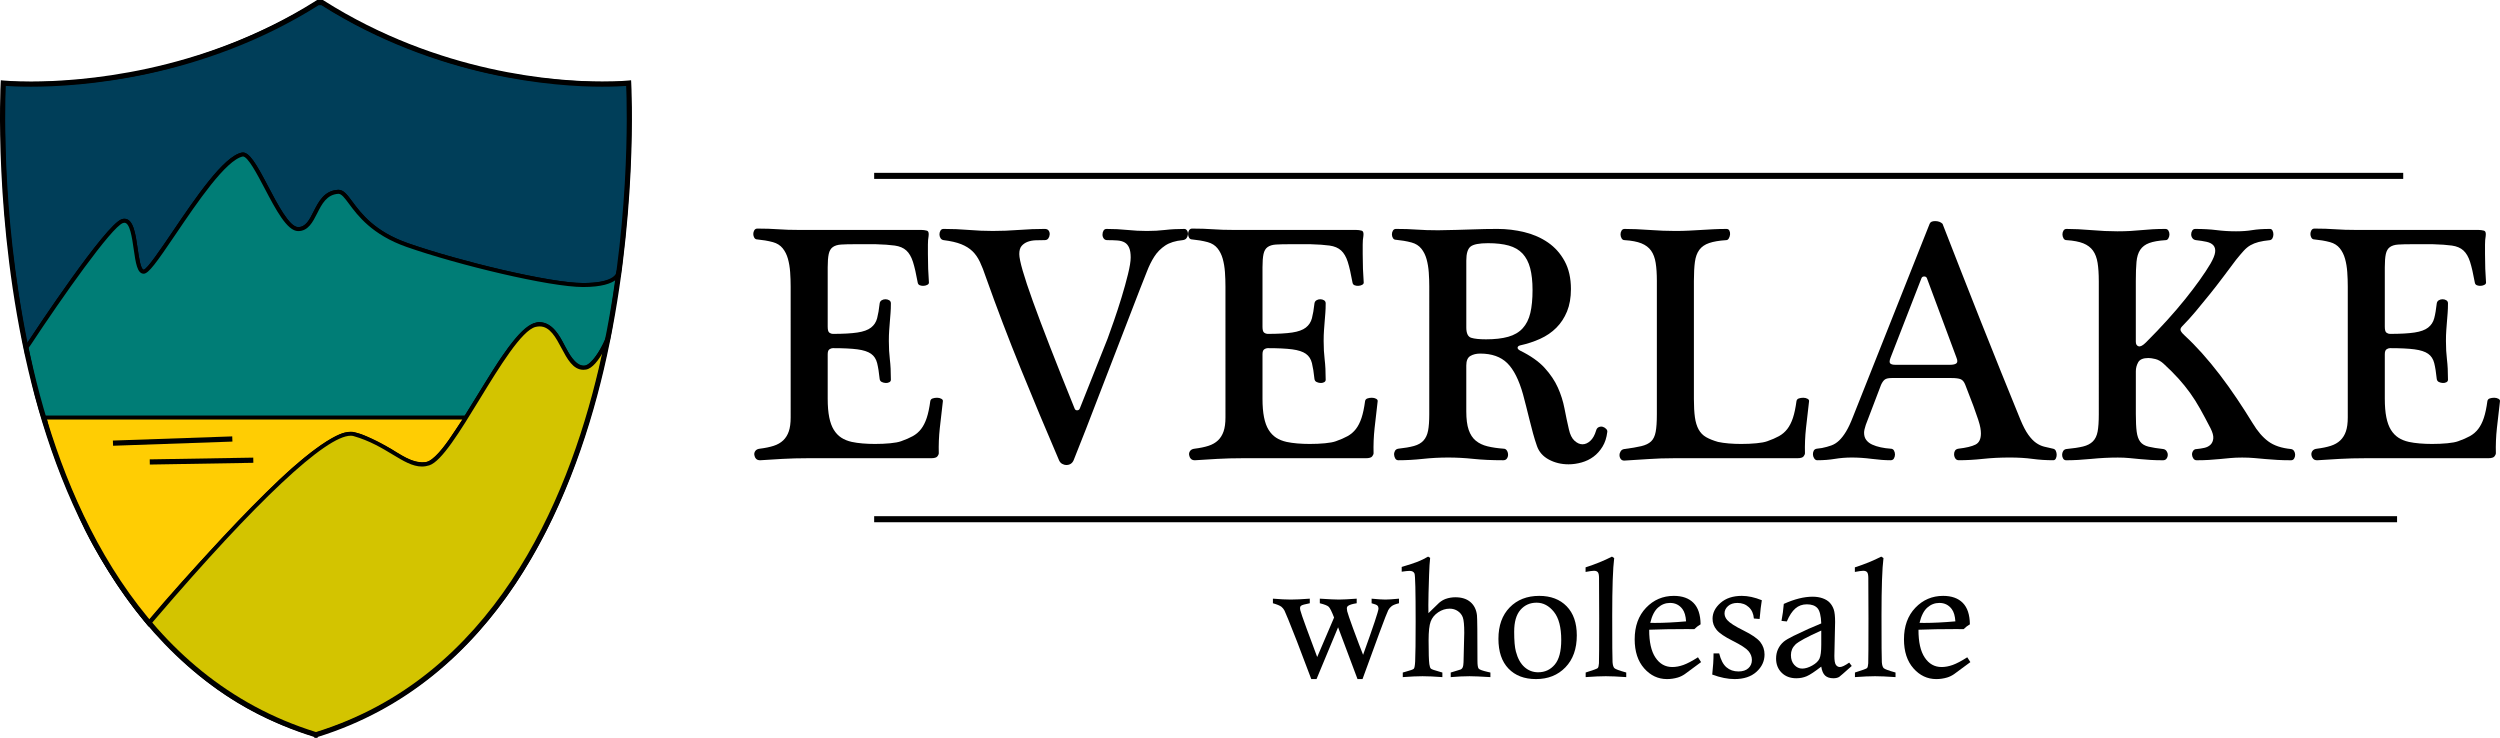 <?xml version="1.0" encoding="UTF-8" standalone="no"?>
<svg
   xmlns:dc="http://purl.org/dc/elements/1.1/"
   xmlns:cc="http://creativecommons.org/ns#"
   xmlns:rdf="http://www.w3.org/1999/02/22-rdf-syntax-ns#"
   xmlns:svg="http://www.w3.org/2000/svg"
   xmlns="http://www.w3.org/2000/svg"
   xmlns:sodipodi="http://sodipodi.sourceforge.net/DTD/sodipodi-0.dtd"
   xmlns:inkscape="http://www.inkscape.org/namespaces/inkscape"
   version="1.1"
   id="Layer_1"
   x="0px"
   y="0px"
   width="536.073"
   height="158.221"
   viewBox="0 0 536.073 158.221"
   enable-background="new 0 0 600 200"
   xml:space="preserve"
   sodipodi:docname="0000352736.svg"
   inkscape:version="1.0.2 (e86c870879, 2021-01-15)"><defs
   id="defs77" /><sodipodi:namedview
   pagecolor="#ffffff"
   bordercolor="#666666"
   borderopacity="1"
   objecttolerance="10"
   gridtolerance="10"
   guidetolerance="10"
   inkscape:pageopacity="0"
   inkscape:pageshadow="2"
   inkscape:window-width="2438"
   inkscape:window-height="1256"
   id="namedview75"
   showgrid="false"
   inkscape:zoom="3.7316667"
   inkscape:cx="285.47444"
   inkscape:cy="77"
   inkscape:window-x="0"
   inkscape:window-y="34"
   inkscape:window-maximized="0"
   inkscape:current-layer="Layer_1" />
<g
   id="g18"
   transform="translate(-14.526,-23)">
	<path
   d="m 212.113,72.307 c 0.389,0 0.765,0.049 1.129,0.146 0.365,0.097 0.498,0.484 0.401,1.165 -0.098,0.534 -0.146,1.142 -0.146,1.82 0,0.682 0,1.359 0,2.04 0,2.185 0.073,4.225 0.218,6.118 0,0.195 -0.109,0.353 -0.328,0.473 -0.219,0.123 -0.473,0.195 -0.765,0.219 -0.292,0.025 -0.571,-0.011 -0.838,-0.108 -0.268,-0.098 -0.425,-0.292 -0.474,-0.583 -0.34,-1.894 -0.681,-3.375 -1.02,-4.444 -0.34,-1.067 -0.813,-1.88 -1.42,-2.438 -0.608,-0.559 -1.433,-0.91 -2.477,-1.058 -1.044,-0.146 -2.416,-0.242 -4.116,-0.291 h -4.37 c -1.263,0 -2.271,0.025 -3.022,0.073 -0.754,0.05 -1.348,0.231 -1.785,0.545 -0.437,0.316 -0.729,0.814 -0.874,1.495 -0.146,0.68 -0.219,1.627 -0.219,2.841 v 12.747 c 0,0.68 0.121,1.104 0.364,1.274 0.242,0.17 0.485,0.254 0.729,0.254 2.233,0 3.994,-0.097 5.281,-0.292 1.286,-0.192 2.258,-0.546 2.913,-1.056 0.655,-0.508 1.093,-1.175 1.312,-2.003 0.218,-0.824 0.401,-1.894 0.546,-3.204 0.047,-0.291 0.193,-0.51 0.437,-0.656 0.242,-0.145 0.51,-0.218 0.801,-0.218 0.292,0 0.559,0.073 0.802,0.218 0.243,0.146 0.364,0.365 0.364,0.656 0,0.777 -0.026,1.47 -0.073,2.076 -0.048,0.608 -0.097,1.214 -0.146,1.82 -0.049,0.607 -0.097,1.239 -0.145,1.895 -0.049,0.655 -0.073,1.421 -0.073,2.293 0,1.459 0.073,2.78 0.218,3.971 0.146,1.191 0.219,2.636 0.219,4.333 0,0.243 -0.122,0.426 -0.364,0.547 -0.244,0.122 -0.511,0.171 -0.802,0.146 -0.291,-0.023 -0.559,-0.097 -0.801,-0.218 -0.244,-0.121 -0.39,-0.327 -0.437,-0.619 -0.145,-1.408 -0.328,-2.549 -0.546,-3.425 -0.219,-0.872 -0.656,-1.541 -1.312,-2.002 -0.656,-0.461 -1.627,-0.775 -2.913,-0.947 -1.287,-0.169 -3.048,-0.255 -5.281,-0.255 -0.243,0 -0.486,0.086 -0.729,0.255 -0.243,0.172 -0.364,0.523 -0.364,1.056 v 9.543 c 0,1.555 0.109,2.877 0.328,3.97 0.218,1.092 0.546,1.99 0.983,2.693 0.438,0.707 0.971,1.266 1.602,1.677 0.631,0.413 1.384,0.717 2.258,0.911 0.679,0.146 1.444,0.255 2.294,0.327 0.848,0.073 1.735,0.109 2.659,0.109 1.165,0 2.257,-0.047 3.277,-0.146 1.02,-0.096 1.796,-0.241 2.331,-0.437 0.971,-0.339 1.808,-0.703 2.513,-1.091 0.704,-0.389 1.298,-0.899 1.785,-1.531 0.484,-0.631 0.885,-1.421 1.201,-2.367 0.315,-0.948 0.571,-2.149 0.766,-3.604 0.047,-0.292 0.217,-0.485 0.509,-0.584 0.292,-0.098 0.606,-0.146 0.947,-0.146 0.34,0 0.644,0.071 0.911,0.219 0.266,0.146 0.375,0.34 0.327,0.582 -0.243,2.04 -0.462,3.947 -0.655,5.719 -0.194,1.772 -0.267,3.581 -0.218,5.425 0,0.146 -0.098,0.354 -0.292,0.62 -0.195,0.268 -0.655,0.401 -1.384,0.401 h -26.44 c -1.846,0 -3.655,0.047 -5.426,0.146 -1.773,0.097 -3.364,0.194 -4.771,0.292 -0.389,0 -0.681,-0.108 -0.875,-0.329 -0.194,-0.218 -0.316,-0.485 -0.364,-0.801 -0.048,-0.314 0.023,-0.606 0.219,-0.873 0.193,-0.268 0.509,-0.426 0.946,-0.475 1.166,-0.145 2.16,-0.352 2.986,-0.618 0.825,-0.268 1.504,-0.656 2.04,-1.167 0.533,-0.509 0.934,-1.151 1.201,-1.931 0.267,-0.775 0.4,-1.772 0.4,-2.985 V 84.469 c 0,-1.067 -0.036,-2.111 -0.109,-3.132 -0.073,-1.019 -0.231,-1.965 -0.474,-2.841 -0.243,-0.873 -0.619,-1.625 -1.128,-2.257 -0.51,-0.631 -1.202,-1.069 -2.077,-1.312 -0.534,-0.146 -1.092,-0.266 -1.674,-0.365 -0.583,-0.096 -1.143,-0.169 -1.676,-0.218 -0.292,0 -0.509,-0.12 -0.656,-0.364 -0.146,-0.243 -0.218,-0.511 -0.218,-0.801 0,-0.29 0.073,-0.558 0.218,-0.802 0.146,-0.242 0.364,-0.363 0.656,-0.363 1.65,0 3.132,0.049 4.443,0.145 1.311,0.099 2.84,0.147 4.589,0.147 h 26.154 z"
   id="path2" />
	<path
   d="m 241.612,121.691 c -2.816,-6.556 -5.548,-13.088 -8.194,-19.595 -2.648,-6.508 -5.136,-13.038 -7.466,-19.594 -0.437,-1.313 -0.874,-2.427 -1.311,-3.352 -0.437,-0.921 -0.973,-1.686 -1.603,-2.293 -0.632,-0.607 -1.433,-1.104 -2.404,-1.494 -0.972,-0.388 -2.234,-0.679 -3.787,-0.872 -0.292,-0.049 -0.51,-0.195 -0.656,-0.438 -0.146,-0.243 -0.219,-0.511 -0.219,-0.802 0,-0.29 0.073,-0.557 0.219,-0.8 0.146,-0.243 0.364,-0.364 0.656,-0.364 1.845,0 3.641,0.071 5.39,0.219 1.748,0.146 3.471,0.218 5.171,0.218 1.796,0 3.667,-0.072 5.609,-0.218 1.942,-0.147 3.788,-0.219 5.536,-0.219 0.388,0 0.667,0.121 0.837,0.364 0.17,0.243 0.243,0.521 0.219,0.836 -0.025,0.318 -0.122,0.596 -0.292,0.838 -0.171,0.243 -0.426,0.366 -0.764,0.366 -0.632,0 -1.275,0.011 -1.93,0.034 -0.655,0.025 -1.239,0.136 -1.748,0.328 -0.51,0.196 -0.936,0.486 -1.275,0.875 -0.341,0.39 -0.509,0.972 -0.509,1.748 0,1.359 0.971,4.735 2.913,10.123 1.942,5.391 4.928,13.064 8.959,23.019 0.096,0.243 0.266,0.364 0.509,0.364 0.292,0 0.485,-0.121 0.583,-0.364 l 5.972,-15.005 c 0.339,-0.923 0.789,-2.185 1.347,-3.786 0.558,-1.604 1.104,-3.278 1.639,-5.028 0.535,-1.747 0.995,-3.409 1.384,-4.989 0.388,-1.578 0.582,-2.778 0.582,-3.605 0,-0.873 -0.109,-1.565 -0.328,-2.075 -0.219,-0.51 -0.535,-0.886 -0.946,-1.129 -0.414,-0.242 -0.936,-0.39 -1.566,-0.438 -0.632,-0.047 -1.36,-0.07 -2.185,-0.07 -0.34,0 -0.595,-0.123 -0.765,-0.366 -0.171,-0.242 -0.255,-0.509 -0.255,-0.801 0,-0.34 0.073,-0.63 0.219,-0.873 0.146,-0.243 0.364,-0.364 0.655,-0.364 1.554,0 3.034,0.071 4.443,0.219 1.408,0.146 2.816,0.218 4.225,0.218 1.359,0 2.659,-0.072 3.897,-0.218 1.238,-0.147 2.61,-0.219 4.116,-0.219 0.242,0 0.437,0.121 0.582,0.364 0.146,0.243 0.207,0.51 0.182,0.8 -0.024,0.291 -0.121,0.559 -0.291,0.802 -0.17,0.243 -0.45,0.39 -0.837,0.438 -1.555,0.145 -2.805,0.534 -3.751,1.163 -0.946,0.633 -1.725,1.42 -2.331,2.369 -0.608,0.945 -1.141,2.027 -1.602,3.24 -0.462,1.216 -0.96,2.478 -1.495,3.788 l -11.581,30.009 -2.622,6.63 c -0.146,0.34 -0.354,0.592 -0.62,0.764 -0.268,0.169 -0.571,0.255 -0.91,0.255 -0.341,0 -0.656,-0.086 -0.947,-0.255 -0.289,-0.173 -0.507,-0.425 -0.654,-0.765 z"
   id="path4" />
	<path
   d="m 305.346,72.307 c 0.389,0 0.765,0.049 1.129,0.146 0.363,0.097 0.498,0.484 0.4,1.165 -0.098,0.534 -0.146,1.142 -0.146,1.82 0,0.682 0,1.359 0,2.04 0,2.185 0.073,4.225 0.218,6.118 0,0.195 -0.109,0.353 -0.326,0.473 -0.219,0.123 -0.474,0.195 -0.766,0.219 -0.291,0.025 -0.572,-0.011 -0.838,-0.108 -0.268,-0.098 -0.426,-0.292 -0.474,-0.583 -0.34,-1.894 -0.681,-3.375 -1.019,-4.444 -0.341,-1.067 -0.814,-1.88 -1.42,-2.438 -0.609,-0.559 -1.434,-0.91 -2.478,-1.058 -1.044,-0.146 -2.416,-0.242 -4.115,-0.291 h -4.371 c -1.263,0 -2.27,0.025 -3.022,0.073 -0.754,0.05 -1.348,0.231 -1.785,0.545 -0.437,0.316 -0.728,0.814 -0.874,1.495 -0.146,0.68 -0.219,1.627 -0.219,2.841 v 12.747 c 0,0.68 0.12,1.104 0.365,1.274 0.242,0.17 0.484,0.254 0.728,0.254 2.233,0 3.994,-0.097 5.281,-0.292 1.287,-0.192 2.258,-0.546 2.914,-1.056 0.655,-0.508 1.093,-1.175 1.312,-2.003 0.217,-0.824 0.4,-1.894 0.546,-3.204 0.047,-0.291 0.192,-0.51 0.437,-0.656 0.242,-0.145 0.51,-0.218 0.801,-0.218 0.292,0 0.559,0.073 0.802,0.218 0.242,0.146 0.364,0.365 0.364,0.656 0,0.777 -0.025,1.47 -0.073,2.076 -0.049,0.608 -0.098,1.214 -0.146,1.82 -0.049,0.607 -0.098,1.239 -0.145,1.895 -0.049,0.655 -0.073,1.421 -0.073,2.293 0,1.459 0.073,2.78 0.218,3.971 0.146,1.191 0.219,2.636 0.219,4.333 0,0.243 -0.122,0.426 -0.364,0.547 -0.243,0.122 -0.51,0.171 -0.802,0.146 -0.291,-0.023 -0.559,-0.097 -0.801,-0.218 -0.244,-0.121 -0.389,-0.327 -0.437,-0.619 -0.146,-1.408 -0.329,-2.549 -0.546,-3.425 -0.219,-0.872 -0.657,-1.541 -1.312,-2.002 -0.656,-0.461 -1.627,-0.775 -2.914,-0.947 -1.287,-0.169 -3.048,-0.255 -5.281,-0.255 -0.243,0 -0.485,0.086 -0.728,0.255 -0.245,0.172 -0.365,0.523 -0.365,1.056 v 9.543 c 0,1.555 0.109,2.877 0.328,3.97 0.219,1.092 0.546,1.99 0.983,2.693 0.437,0.707 0.971,1.266 1.602,1.677 0.631,0.413 1.384,0.717 2.258,0.911 0.679,0.146 1.444,0.255 2.294,0.327 0.849,0.073 1.735,0.109 2.659,0.109 1.165,0 2.257,-0.047 3.277,-0.146 1.02,-0.096 1.796,-0.241 2.331,-0.437 0.97,-0.339 1.809,-0.703 2.513,-1.091 0.703,-0.389 1.299,-0.899 1.785,-1.531 0.484,-0.631 0.885,-1.421 1.201,-2.367 0.314,-0.948 0.57,-2.149 0.765,-3.604 0.048,-0.292 0.219,-0.485 0.511,-0.584 0.291,-0.098 0.605,-0.146 0.945,-0.146 0.34,0 0.645,0.071 0.912,0.219 0.266,0.146 0.375,0.34 0.326,0.582 -0.242,2.04 -0.461,3.947 -0.655,5.719 -0.194,1.772 -0.267,3.581 -0.218,5.425 0,0.146 -0.099,0.354 -0.291,0.62 -0.195,0.268 -0.656,0.401 -1.385,0.401 h -26.44 c -1.847,0 -3.654,0.047 -5.426,0.146 -1.774,0.097 -3.364,0.194 -4.772,0.292 -0.389,0 -0.68,-0.108 -0.874,-0.329 -0.194,-0.218 -0.316,-0.485 -0.364,-0.801 -0.049,-0.314 0.023,-0.606 0.218,-0.873 0.193,-0.268 0.51,-0.426 0.948,-0.475 1.165,-0.145 2.159,-0.352 2.986,-0.618 0.825,-0.268 1.504,-0.656 2.04,-1.167 0.533,-0.509 0.934,-1.151 1.201,-1.931 0.266,-0.775 0.401,-1.772 0.401,-2.985 V 84.469 c 0,-1.067 -0.036,-2.111 -0.109,-3.132 -0.073,-1.019 -0.231,-1.965 -0.474,-2.841 -0.243,-0.873 -0.619,-1.625 -1.128,-2.257 -0.511,-0.631 -1.203,-1.069 -2.077,-1.312 -0.535,-0.146 -1.092,-0.266 -1.675,-0.365 -0.583,-0.096 -1.141,-0.169 -1.675,-0.218 -0.292,0 -0.51,-0.12 -0.655,-0.364 -0.146,-0.243 -0.219,-0.511 -0.219,-0.801 0,-0.29 0.073,-0.558 0.219,-0.802 0.146,-0.242 0.364,-0.363 0.655,-0.363 1.65,0 3.132,0.049 4.443,0.145 1.311,0.099 2.84,0.147 4.589,0.147 h 26.153 z"
   id="path6" />
	<path
   d="m 321.005,84.543 c 0,-1.067 -0.036,-2.114 -0.108,-3.132 -0.073,-1.021 -0.231,-1.968 -0.474,-2.841 -0.243,-0.876 -0.619,-1.626 -1.129,-2.259 -0.51,-0.632 -1.202,-1.067 -2.076,-1.311 -0.535,-0.146 -1.093,-0.267 -1.676,-0.364 -0.582,-0.097 -1.142,-0.17 -1.675,-0.219 -0.292,0 -0.511,-0.121 -0.655,-0.364 -0.146,-0.243 -0.219,-0.511 -0.219,-0.802 0,-0.29 0.072,-0.557 0.219,-0.8 0.145,-0.243 0.363,-0.364 0.655,-0.364 1.649,0 3.132,0.048 4.443,0.145 1.311,0.098 2.84,0.146 4.589,0.146 2.913,-0.048 5.329,-0.108 7.248,-0.183 1.916,-0.072 3.751,-0.107 5.499,-0.107 1.94,0 3.859,0.229 5.753,0.69 1.895,0.463 3.581,1.202 5.063,2.223 1.48,1.02 2.67,2.354 3.569,4.005 0.898,1.652 1.349,3.644 1.349,5.974 0,1.846 -0.282,3.447 -0.838,4.807 -0.56,1.36 -1.325,2.527 -2.295,3.497 -0.972,0.973 -2.124,1.76 -3.46,2.367 -1.337,0.607 -2.78,1.08 -4.334,1.42 -0.34,0.099 -0.511,0.269 -0.511,0.512 0,0.192 0.171,0.39 0.511,0.582 2.281,1.118 4.041,2.355 5.282,3.715 1.237,1.36 2.185,2.767 2.84,4.225 0.654,1.456 1.127,2.948 1.42,4.479 0.292,1.531 0.606,3.023 0.946,4.479 0.241,1.118 0.645,1.931 1.203,2.44 0.557,0.511 1.128,0.767 1.711,0.767 0.582,0 1.141,-0.243 1.675,-0.73 0.533,-0.483 0.947,-1.213 1.237,-2.185 0.098,-0.389 0.294,-0.644 0.585,-0.765 0.29,-0.122 0.57,-0.146 0.837,-0.072 0.267,0.072 0.51,0.219 0.729,0.437 0.218,0.217 0.304,0.449 0.254,0.691 -0.146,1.215 -0.485,2.259 -1.019,3.132 -0.535,0.875 -1.178,1.592 -1.931,2.148 -0.753,0.558 -1.603,0.973 -2.549,1.239 -0.947,0.266 -1.883,0.4 -2.805,0.4 -1.554,0 -2.963,-0.341 -4.224,-1.019 -1.265,-0.681 -2.114,-1.65 -2.551,-2.914 -0.291,-0.825 -0.57,-1.724 -0.838,-2.695 -0.267,-0.972 -0.522,-1.954 -0.765,-2.952 -0.242,-0.991 -0.485,-1.964 -0.728,-2.911 -0.244,-0.947 -0.462,-1.785 -0.655,-2.514 -0.874,-3.107 -2.003,-5.341 -3.387,-6.702 -1.386,-1.357 -3.314,-2.039 -5.793,-2.039 -0.826,0 -1.529,0.172 -2.11,0.51 -0.584,0.34 -0.875,1.021 -0.875,2.04 v 9.834 c 0,1.652 0.17,2.976 0.511,3.968 0.34,0.997 0.849,1.774 1.528,2.332 0.679,0.56 1.517,0.96 2.513,1.203 0.996,0.243 2.15,0.412 3.461,0.509 0.292,0 0.521,0.135 0.691,0.4 0.169,0.267 0.255,0.573 0.255,0.91 0,0.292 -0.086,0.56 -0.255,0.802 -0.171,0.242 -0.424,0.365 -0.765,0.365 -2.429,0 -4.565,-0.098 -6.409,-0.292 -1.847,-0.194 -3.642,-0.291 -5.39,-0.291 -1.848,0 -3.667,0.097 -5.464,0.291 -1.797,0.194 -3.545,0.292 -5.244,0.292 -0.291,0 -0.51,-0.123 -0.656,-0.365 -0.146,-0.242 -0.229,-0.51 -0.254,-0.802 -0.025,-0.292 0.036,-0.569 0.182,-0.836 0.146,-0.268 0.389,-0.426 0.729,-0.475 1.358,-0.145 2.477,-0.34 3.351,-0.582 0.874,-0.243 1.554,-0.63 2.04,-1.166 0.484,-0.533 0.812,-1.237 0.982,-2.112 0.17,-0.873 0.255,-2.04 0.255,-3.496 V 84.543 Z m 7.939,8.666 c 0,1.266 0.353,2.004 1.057,2.223 0.703,0.219 1.758,0.329 3.168,0.329 1.893,0 3.485,-0.183 4.771,-0.548 1.285,-0.362 2.318,-0.971 3.095,-1.82 0.777,-0.849 1.323,-1.942 1.639,-3.277 0.316,-1.336 0.474,-2.976 0.474,-4.917 0,-1.845 -0.171,-3.41 -0.509,-4.698 -0.341,-1.285 -0.888,-2.331 -1.639,-3.134 -0.754,-0.801 -1.737,-1.37 -2.952,-1.711 -1.212,-0.338 -2.692,-0.509 -4.441,-0.509 -1.893,0 -3.145,0.243 -3.751,0.729 -0.608,0.486 -0.911,1.48 -0.911,2.985 v 14.348 z"
   id="path8" />
	<path
   d="m 369.806,83.232 c 0,-1.504 -0.084,-2.793 -0.255,-3.86 -0.17,-1.067 -0.498,-1.942 -0.982,-2.624 -0.485,-0.678 -1.177,-1.201 -2.076,-1.567 -0.9,-0.362 -2.101,-0.592 -3.604,-0.688 -0.292,0 -0.511,-0.134 -0.657,-0.403 -0.146,-0.266 -0.219,-0.546 -0.219,-0.837 0,-0.29 0.073,-0.557 0.219,-0.8 0.146,-0.243 0.365,-0.364 0.657,-0.364 1.552,0 3.324,0.071 5.315,0.219 1.991,0.146 3.861,0.218 5.609,0.218 1.019,0 1.979,-0.025 2.877,-0.072 0.897,-0.048 1.772,-0.097 2.623,-0.146 0.847,-0.049 1.711,-0.098 2.585,-0.147 0.873,-0.047 1.821,-0.071 2.841,-0.071 0.292,0 0.497,0.121 0.618,0.364 0.122,0.243 0.17,0.51 0.146,0.8 -0.023,0.291 -0.108,0.571 -0.254,0.837 -0.146,0.27 -0.341,0.403 -0.584,0.403 -1.504,0.097 -2.72,0.303 -3.641,0.618 -0.924,0.316 -1.627,0.801 -2.111,1.455 -0.487,0.655 -0.803,1.519 -0.949,2.586 -0.144,1.069 -0.218,2.429 -0.218,4.081 v 25.346 c 0,1.556 0.074,2.856 0.218,3.898 0.146,1.046 0.414,1.919 0.801,2.622 0.39,0.704 0.923,1.251 1.604,1.639 0.681,0.389 1.529,0.729 2.549,1.021 0.68,0.146 1.444,0.255 2.294,0.327 0.849,0.073 1.736,0.109 2.659,0.109 1.165,0 2.26,-0.047 3.278,-0.146 1.019,-0.096 1.796,-0.241 2.33,-0.437 0.971,-0.339 1.81,-0.703 2.513,-1.091 0.703,-0.389 1.298,-0.899 1.785,-1.531 0.485,-0.631 0.886,-1.421 1.202,-2.367 0.314,-0.948 0.569,-2.149 0.765,-3.604 0.048,-0.292 0.219,-0.485 0.509,-0.584 0.292,-0.098 0.606,-0.146 0.947,-0.146 0.339,0 0.644,0.071 0.91,0.219 0.268,0.146 0.377,0.34 0.327,0.582 -0.242,2.04 -0.46,3.947 -0.653,5.719 -0.195,1.772 -0.268,3.581 -0.221,5.425 0,0.146 -0.096,0.354 -0.289,0.62 -0.197,0.268 -0.657,0.401 -1.385,0.401 h -26.44 c -1.895,0 -3.715,0.06 -5.463,0.182 -1.749,0.121 -3.473,0.229 -5.171,0.328 -0.341,0 -0.597,-0.121 -0.766,-0.364 -0.171,-0.242 -0.254,-0.512 -0.254,-0.801 0,-0.292 0.083,-0.571 0.254,-0.838 0.169,-0.266 0.425,-0.426 0.766,-0.475 1.504,-0.194 2.718,-0.399 3.642,-0.618 0.921,-0.218 1.627,-0.558 2.112,-1.021 0.484,-0.461 0.813,-1.14 0.982,-2.039 0.171,-0.898 0.255,-2.149 0.255,-3.751 V 83.306 Z"
   id="path10" />
	<path
   d="m 420.138,104.063 c -0.681,0 -1.166,0.109 -1.458,0.329 -0.291,0.218 -0.558,0.593 -0.801,1.127 l -3.277,8.596 c -0.244,0.729 -0.363,1.287 -0.363,1.676 0,0.631 0.154,1.153 0.474,1.565 0.313,0.413 0.739,0.739 1.273,0.982 0.533,0.245 1.142,0.438 1.819,0.583 0.681,0.147 1.385,0.244 2.113,0.292 0.341,0 0.583,0.135 0.73,0.4 0.144,0.267 0.218,0.547 0.218,0.839 0,0.291 -0.074,0.57 -0.218,0.837 -0.147,0.267 -0.39,0.401 -0.73,0.401 -1.164,0 -2.502,-0.098 -4.006,-0.292 -1.505,-0.194 -2.938,-0.291 -4.296,-0.291 -1.265,0 -2.478,0.097 -3.645,0.291 -1.163,0.194 -2.429,0.292 -3.787,0.292 -0.243,0 -0.448,-0.123 -0.618,-0.365 -0.171,-0.242 -0.269,-0.51 -0.291,-0.802 -0.026,-0.292 0.022,-0.569 0.146,-0.836 0.12,-0.268 0.352,-0.426 0.692,-0.475 l 1.093,-0.145 c 0.727,-0.147 1.395,-0.329 2.003,-0.548 0.605,-0.218 1.163,-0.569 1.675,-1.056 0.51,-0.485 1.007,-1.129 1.493,-1.93 0.483,-0.801 0.97,-1.832 1.457,-3.096 l 16.462,-41.445 c 0.145,-0.388 0.533,-0.583 1.164,-0.583 0.681,0 1.213,0.195 1.603,0.583 1.215,3.107 2.515,6.435 3.896,9.978 1.385,3.546 2.806,7.151 4.263,10.817 1.456,3.668 2.914,7.309 4.369,10.926 1.459,3.618 2.843,7.028 4.153,10.234 0.583,1.408 1.153,2.501 1.711,3.278 0.557,0.776 1.118,1.359 1.677,1.747 0.557,0.39 1.129,0.656 1.712,0.801 0.58,0.146 1.213,0.293 1.894,0.438 0.291,0.049 0.497,0.207 0.619,0.475 0.12,0.267 0.181,0.544 0.181,0.836 0,0.292 -0.061,0.56 -0.181,0.802 -0.122,0.242 -0.305,0.365 -0.548,0.365 -1.553,0 -3.047,-0.098 -4.478,-0.292 -1.434,-0.194 -3.051,-0.291 -4.847,-0.291 -2.037,0 -3.956,0.097 -5.752,0.291 -1.799,0.194 -3.521,0.292 -5.174,0.292 -0.339,0 -0.593,-0.135 -0.763,-0.401 -0.171,-0.267 -0.256,-0.57 -0.256,-0.911 0,-0.292 0.074,-0.545 0.218,-0.765 0.146,-0.218 0.39,-0.352 0.729,-0.4 1.649,-0.193 2.865,-0.485 3.642,-0.875 0.777,-0.387 1.166,-1.189 1.166,-2.402 0,-0.34 -0.037,-0.729 -0.111,-1.167 -0.07,-0.436 -0.229,-1.029 -0.473,-1.785 -0.243,-0.752 -0.582,-1.722 -1.019,-2.911 -0.438,-1.189 -1.021,-2.708 -1.749,-4.554 -0.242,-0.629 -0.569,-1.03 -0.984,-1.201 -0.411,-0.169 -1.078,-0.255 -2.001,-0.255 h -12.819 z m 12.527,-2.84 c 0.68,0 1.141,-0.11 1.385,-0.327 0.241,-0.218 0.241,-0.619 0,-1.202 L 427.712,82.65 c -0.098,-0.243 -0.291,-0.366 -0.582,-0.366 -0.293,0 -0.486,0.123 -0.583,0.366 l -6.629,17.044 c -0.243,0.631 -0.266,1.044 -0.071,1.237 0.193,0.195 0.556,0.292 1.091,0.292 z"
   id="path12" />
	<path
   d="m 464.567,83.232 c 0,-1.504 -0.084,-2.793 -0.253,-3.86 -0.172,-1.067 -0.5,-1.942 -0.984,-2.624 -0.485,-0.678 -1.179,-1.201 -2.076,-1.567 -0.9,-0.362 -2.103,-0.592 -3.606,-0.688 -0.291,0 -0.51,-0.134 -0.654,-0.403 -0.146,-0.266 -0.219,-0.546 -0.219,-0.837 0,-0.29 0.072,-0.557 0.219,-0.8 0.145,-0.243 0.363,-0.364 0.654,-0.364 1.554,0 3.326,0.085 5.317,0.253 1.992,0.172 3.861,0.257 5.608,0.257 1.021,0 1.942,-0.024 2.77,-0.073 0.824,-0.047 1.626,-0.109 2.403,-0.184 0.776,-0.071 1.565,-0.132 2.366,-0.182 0.801,-0.047 1.711,-0.071 2.732,-0.071 0.291,0 0.51,0.121 0.655,0.364 0.145,0.243 0.218,0.51 0.218,0.8 0,0.291 -0.072,0.571 -0.218,0.837 -0.146,0.27 -0.341,0.403 -0.584,0.403 -1.504,0.097 -2.683,0.303 -3.532,0.618 -0.85,0.316 -1.493,0.801 -1.93,1.455 -0.438,0.655 -0.704,1.519 -0.801,2.586 -0.098,1.069 -0.146,2.429 -0.146,4.081 v 13.038 c 0,0.534 0.192,0.86 0.582,0.982 0.389,0.121 0.923,-0.156 1.602,-0.838 3.255,-3.254 6.059,-6.348 8.414,-9.286 2.354,-2.938 4.163,-5.475 5.427,-7.611 0.583,-1.021 0.911,-1.834 0.983,-2.442 0.072,-0.604 -0.049,-1.093 -0.365,-1.455 -0.316,-0.365 -0.802,-0.619 -1.456,-0.766 -0.656,-0.146 -1.421,-0.266 -2.294,-0.362 -0.341,-0.049 -0.596,-0.195 -0.765,-0.438 -0.172,-0.243 -0.257,-0.511 -0.257,-0.802 0,-0.29 0.074,-0.557 0.221,-0.8 0.144,-0.243 0.363,-0.364 0.655,-0.364 1.698,0 3.215,0.085 4.553,0.253 1.333,0.172 2.729,0.257 4.188,0.257 1.311,0 2.476,-0.085 3.496,-0.257 1.02,-0.168 2.281,-0.253 3.786,-0.253 0.243,0 0.426,0.121 0.547,0.364 0.122,0.243 0.183,0.51 0.183,0.8 0,0.291 -0.061,0.559 -0.183,0.802 -0.121,0.243 -0.304,0.39 -0.547,0.438 -0.971,0.097 -1.782,0.229 -2.438,0.399 -0.656,0.17 -1.239,0.401 -1.748,0.693 -0.51,0.29 -0.996,0.691 -1.457,1.2 -0.462,0.51 -1.009,1.154 -1.639,1.932 -0.874,1.163 -1.785,2.379 -2.732,3.641 -0.946,1.265 -1.918,2.513 -2.914,3.752 -0.994,1.238 -1.99,2.452 -2.985,3.642 -0.996,1.188 -1.955,2.246 -2.877,3.169 -0.39,0.388 -0.498,0.739 -0.327,1.056 0.169,0.315 0.472,0.667 0.911,1.055 1.164,1.07 2.378,2.309 3.641,3.717 1.263,1.408 2.524,2.938 3.787,4.587 1.264,1.651 2.488,3.365 3.678,5.137 1.189,1.772 2.319,3.533 3.389,5.28 1.019,1.7 2.136,2.999 3.35,3.896 1.213,0.9 2.841,1.444 4.882,1.639 0.29,0.049 0.508,0.194 0.653,0.438 0.148,0.243 0.22,0.509 0.22,0.801 0,0.292 -0.071,0.56 -0.22,0.802 -0.146,0.242 -0.363,0.365 -0.653,0.365 -1.069,0 -2.041,-0.026 -2.915,-0.074 -0.874,-0.049 -1.712,-0.108 -2.513,-0.182 -0.802,-0.073 -1.614,-0.146 -2.439,-0.219 -0.827,-0.072 -1.7,-0.108 -2.623,-0.108 -0.922,0 -1.773,0.036 -2.55,0.108 -0.777,0.073 -1.541,0.146 -2.293,0.219 -0.755,0.073 -1.519,0.133 -2.295,0.182 -0.777,0.048 -1.652,0.074 -2.622,0.074 -0.291,0 -0.522,-0.123 -0.692,-0.365 -0.171,-0.242 -0.269,-0.51 -0.291,-0.802 -0.025,-0.292 0.048,-0.569 0.22,-0.836 0.169,-0.268 0.423,-0.402 0.764,-0.402 0.532,-0.046 1.079,-0.132 1.639,-0.254 0.558,-0.121 1.007,-0.352 1.348,-0.693 0.339,-0.337 0.534,-0.787 0.583,-1.347 0.047,-0.557 -0.146,-1.273 -0.583,-2.148 -0.826,-1.603 -1.579,-3.012 -2.259,-4.225 -0.68,-1.215 -1.396,-2.343 -2.148,-3.387 -0.752,-1.044 -1.579,-2.064 -2.477,-3.06 -0.898,-0.994 -1.955,-2.051 -3.168,-3.169 -0.583,-0.533 -1.178,-0.874 -1.785,-1.019 -0.608,-0.146 -1.104,-0.22 -1.494,-0.22 -1.116,0 -1.845,0.305 -2.186,0.912 -0.338,0.607 -0.508,1.249 -0.508,1.93 v 9.177 c 0,1.604 0.06,2.866 0.182,3.787 0.12,0.924 0.375,1.64 0.765,2.149 0.388,0.511 0.983,0.863 1.784,1.056 0.801,0.195 1.858,0.363 3.169,0.51 0.291,0.049 0.521,0.194 0.692,0.438 0.168,0.243 0.255,0.509 0.255,0.801 0,0.292 -0.087,0.56 -0.255,0.802 -0.172,0.242 -0.426,0.365 -0.765,0.365 -0.972,0 -1.858,-0.026 -2.659,-0.074 -0.801,-0.049 -1.578,-0.108 -2.33,-0.182 -0.754,-0.073 -1.507,-0.146 -2.259,-0.219 -0.752,-0.072 -1.565,-0.108 -2.439,-0.108 -1.847,0 -3.752,0.097 -5.718,0.291 -1.967,0.194 -3.752,0.292 -5.354,0.292 -0.291,0 -0.509,-0.123 -0.655,-0.365 -0.146,-0.242 -0.219,-0.51 -0.219,-0.802 0,-0.292 0.073,-0.558 0.219,-0.801 0.146,-0.243 0.364,-0.389 0.655,-0.438 1.505,-0.146 2.706,-0.327 3.605,-0.546 0.898,-0.219 1.604,-0.582 2.112,-1.093 0.511,-0.509 0.85,-1.212 1.021,-2.111 0.169,-0.899 0.253,-2.147 0.253,-3.752 V 83.232 Z"
   id="path14" />
	<path
   d="m 546.002,72.307 c 0.387,0 0.765,0.049 1.128,0.146 0.365,0.097 0.498,0.484 0.4,1.165 -0.098,0.534 -0.144,1.142 -0.144,1.82 0,0.682 0,1.359 0,2.04 0,2.185 0.071,4.225 0.218,6.118 0,0.195 -0.109,0.353 -0.329,0.473 -0.218,0.123 -0.473,0.195 -0.764,0.219 -0.292,0.025 -0.571,-0.011 -0.837,-0.108 -0.269,-0.098 -0.427,-0.292 -0.474,-0.583 -0.341,-1.894 -0.682,-3.375 -1.021,-4.444 -0.341,-1.067 -0.814,-1.88 -1.421,-2.438 -0.607,-0.559 -1.432,-0.91 -2.476,-1.058 -1.046,-0.146 -2.416,-0.242 -4.115,-0.291 h -4.37 c -1.264,0 -2.271,0.025 -3.023,0.073 -0.753,0.05 -1.347,0.231 -1.784,0.545 -0.438,0.316 -0.729,0.814 -0.876,1.495 -0.146,0.68 -0.217,1.627 -0.217,2.841 v 12.747 c 0,0.68 0.119,1.104 0.363,1.274 0.242,0.17 0.485,0.254 0.729,0.254 2.233,0 3.992,-0.097 5.28,-0.292 1.286,-0.192 2.258,-0.546 2.913,-1.056 0.656,-0.508 1.093,-1.175 1.311,-2.003 0.22,-0.824 0.4,-1.894 0.547,-3.204 0.049,-0.291 0.193,-0.51 0.438,-0.656 0.242,-0.145 0.509,-0.218 0.801,-0.218 0.292,0 0.558,0.073 0.802,0.218 0.242,0.146 0.364,0.365 0.364,0.656 0,0.777 -0.025,1.47 -0.073,2.076 -0.049,0.608 -0.098,1.214 -0.146,1.82 -0.049,0.607 -0.098,1.239 -0.146,1.895 -0.05,0.655 -0.073,1.421 -0.073,2.293 0,1.459 0.073,2.78 0.219,3.971 0.146,1.191 0.219,2.636 0.219,4.333 0,0.243 -0.122,0.426 -0.364,0.547 -0.244,0.122 -0.51,0.171 -0.802,0.146 -0.292,-0.023 -0.559,-0.097 -0.801,-0.218 -0.244,-0.121 -0.389,-0.327 -0.438,-0.619 -0.146,-1.408 -0.327,-2.549 -0.547,-3.425 -0.218,-0.872 -0.654,-1.541 -1.311,-2.002 -0.655,-0.461 -1.627,-0.775 -2.913,-0.947 -1.288,-0.169 -3.047,-0.255 -5.28,-0.255 -0.244,0 -0.487,0.086 -0.729,0.255 -0.244,0.172 -0.363,0.523 -0.363,1.056 v 9.543 c 0,1.555 0.108,2.877 0.328,3.97 0.218,1.092 0.547,1.99 0.982,2.693 0.438,0.707 0.972,1.266 1.603,1.677 0.631,0.413 1.383,0.717 2.258,0.911 0.681,0.146 1.444,0.255 2.295,0.327 0.849,0.073 1.735,0.109 2.659,0.109 1.164,0 2.257,-0.047 3.277,-0.146 1.02,-0.096 1.796,-0.241 2.331,-0.437 0.97,-0.339 1.808,-0.703 2.513,-1.091 0.703,-0.389 1.298,-0.899 1.783,-1.531 0.485,-0.631 0.887,-1.421 1.202,-2.367 0.316,-0.948 0.571,-2.149 0.765,-3.604 0.05,-0.292 0.219,-0.485 0.511,-0.584 0.291,-0.098 0.606,-0.146 0.947,-0.146 0.339,0 0.644,0.071 0.91,0.219 0.267,0.146 0.375,0.34 0.327,0.582 -0.242,2.04 -0.463,3.947 -0.654,5.719 -0.194,1.772 -0.269,3.581 -0.22,5.425 0,0.146 -0.098,0.354 -0.292,0.62 -0.194,0.268 -0.655,0.401 -1.382,0.401 H 521.6 c -1.847,0 -3.655,0.047 -5.428,0.146 -1.773,0.097 -3.363,0.194 -4.771,0.292 -0.39,0 -0.68,-0.108 -0.872,-0.329 -0.195,-0.218 -0.318,-0.485 -0.366,-0.801 -0.048,-0.314 0.025,-0.606 0.22,-0.873 0.194,-0.268 0.51,-0.426 0.946,-0.475 1.166,-0.145 2.16,-0.352 2.986,-0.618 0.825,-0.268 1.505,-0.656 2.04,-1.167 0.534,-0.509 0.934,-1.151 1.202,-1.931 0.268,-0.775 0.4,-1.772 0.4,-2.985 V 84.469 c 0,-1.067 -0.037,-2.111 -0.11,-3.132 -0.073,-1.019 -0.23,-1.965 -0.474,-2.841 -0.243,-0.873 -0.618,-1.625 -1.127,-2.257 -0.512,-0.631 -1.202,-1.069 -2.077,-1.312 -0.534,-0.146 -1.092,-0.266 -1.675,-0.365 -0.584,-0.096 -1.143,-0.169 -1.675,-0.218 -0.291,0 -0.512,-0.12 -0.657,-0.364 -0.145,-0.243 -0.218,-0.511 -0.218,-0.801 0,-0.29 0.073,-0.558 0.218,-0.802 0.146,-0.242 0.366,-0.363 0.657,-0.363 1.65,0 3.132,0.049 4.442,0.145 1.311,0.099 2.841,0.147 4.589,0.147 h 26.152 z"
   id="path16" />
</g>
<line
   fill="none"
   stroke="#000000"
   stroke-width="1.3"
   x1="187.446"
   y1="37.712"
   x2="515.32"
   y2="37.712"
   id="line20" />
<line
   fill="none"
   stroke="#000000"
   stroke-width="1.3"
   x1="187.446"
   y1="111.334"
   x2="514.001"
   y2="111.334"
   id="line22" />
<g
   id="g28"
   transform="translate(-14.526,-23)">
	<path
   fill="#003e59"
   d="m 20.783,96.682 c 0,0 16.561,-25.127 19.986,-26.269 3.427,-1.142 2.285,10.85 4.568,10.85 2.284,0 14.971,-23.894 21.13,-25.127 2.855,-0.571 7.995,15.99 11.992,15.99 3.997,0 3.434,-7.709 8.565,-7.995 2.57,-0.143 3.426,7.423 14.849,11.422 11.42,3.997 30.836,8.565 37.69,8.565 6.852,0 7.637,-2.07 7.637,-2.07 0,0 1.215,-8.351 1.928,-20.486 0.682,-11.625 0.2,-20.741 0.2,-20.741 0,0 -16.689,1.325 -35.392,-3.886 C 95.235,31.724 83.602,23.557 83.602,23.557 H 82.69 c 0,0 -13.509,9.023 -32.997,13.949 -18.447,4.662 -34.466,3.315 -34.466,3.315 0,0 -0.401,13.182 0.631,26.809 1.07,14.134 4.283,30.408 4.283,30.408 z"
   id="path24" />
	<path
   d="M 19.972,99.395 19.721,98.121 C 19.688,97.958 16.492,81.659 15.431,67.662 14.409,54.168 14.795,40.941 14.799,40.809 l 0.013,-0.452 0.451,0.038 c 0.021,0.002 2.174,0.179 5.738,0.178 6.754,0 17.196,-0.604 28.587,-3.483 19.186,-4.849 32.729,-13.8 32.864,-13.89 l 0.107,-0.072 h 1.178 l 0.111,0.078 c 0.116,0.082 11.796,8.187 30.203,13.316 12.559,3.5 24.283,4.022 30.153,4.021 3.17,0 5.072,-0.147 5.091,-0.148 l 0.437,-0.035 0.024,0.439 c 0.005,0.091 0.476,9.271 -0.201,20.789 -0.707,12.015 -1.919,20.439 -1.931,20.523 l -0.023,0.09 c -0.091,0.241 -1.091,2.347 -8.037,2.347 -7.159,0 -26.785,-4.724 -37.832,-8.59 -7.435,-2.602 -10.523,-6.766 -12.368,-9.254 -0.926,-1.246 -1.592,-2.146 -2.267,-2.146 -2.51,0.139 -3.554,2.202 -4.562,4.197 -0.947,1.869 -1.925,3.801 -4.076,3.801 -2.376,0 -4.819,-4.656 -7.183,-9.158 -1.601,-3.05 -3.593,-6.846 -4.662,-6.846 -3.613,0.716 -9.833,9.905 -14.373,16.613 -4.19,6.189 -5.871,8.528 -6.904,8.528 -1.384,0 -1.717,-2.319 -2.139,-5.254 -0.363,-2.527 -0.813,-5.673 -1.989,-5.673 -0.094,0 -0.195,0.019 -0.305,0.055 -2.411,0.803 -13.14,16.048 -19.765,26.1 z M 15.644,41.28 c -0.057,2.417 -0.272,14.261 0.641,26.316 0.885,11.668 3.26,24.949 4.031,29.071 l 0.081,-0.169 c 1.733,-2.637 16.771,-25.336 20.238,-26.492 0.197,-0.065 0.391,-0.098 0.576,-0.098 1.918,0 2.386,3.257 2.838,6.406 0.258,1.8 0.648,4.52 1.29,4.52 0.759,-0.121 3.646,-4.388 6.194,-8.152 4.883,-7.211 10.957,-16.187 14.852,-16.966 1.55,-0.301 3.153,2.521 5.651,7.281 2.034,3.877 4.567,8.7 6.425,8.7 1.626,0 2.407,-1.543 3.311,-3.33 1.068,-2.109 2.277,-4.5 5.231,-4.664 L 87.099,63.7 c 1.107,0 1.881,1.045 2.954,2.493 1.902,2.564 4.778,6.44 11.962,8.955 10.986,3.846 30.47,8.542 37.551,8.542 5.854,0 7.066,-1.531 7.225,-1.775 0.118,-0.846 1.242,-8.993 1.912,-20.378 0.591,-10.055 0.304,-18.314 0.222,-20.26 -0.745,0.044 -2.397,0.123 -4.718,0.123 -5.913,0.001 -17.726,-0.525 -30.382,-4.052 C 96.238,32.448 84.726,24.838 83.471,23.986 H 82.82 c -1.337,0.868 -14.604,9.281 -33.021,13.936 -11.476,2.9 -21.994,3.51 -28.797,3.51 -2.657,-0.001 -4.542,-0.1 -5.358,-0.152 z"
   id="path26" />
</g>
<g
   id="g34"
   transform="translate(-14.526,-23)">
	<path
   fill="#007d76"
   d="m 20.783,96.682 c 0,0 16.561,-25.127 19.986,-26.269 3.427,-1.142 2.285,10.85 4.568,10.85 2.284,0 14.971,-23.894 21.13,-25.127 2.855,-0.571 7.995,15.99 11.992,15.99 3.997,0 3.434,-7.709 8.565,-7.995 2.57,-0.143 3.426,7.423 14.849,11.422 11.42,3.997 30.836,8.565 37.69,8.565 6.852,0 7.423,-2.284 7.423,-2.284 l 0.356,-1.285 c 0,0 -1.999,13.42 -2.428,15.204 0,0 -2.785,5.924 -5.068,6.067 -2.283,0.143 -3.995,-3.354 -4.639,-4.568 -0.644,-1.213 -2.213,-4.711 -4.997,-4.782 -2.784,-0.072 -7.21,6.281 -9.564,10.064 -2.356,3.783 -7.212,11.564 -7.567,12.207 -0.355,0.643 -4.855,7.852 -7.709,7.923 -2.856,0.071 -7.71,-3.569 -9.209,-4.354 -1.498,-0.785 -5.495,-2.427 -6.496,-2.427 -0.999,0 -4.958,0.315 -17.916,13.206 -13.706,13.635 -21.629,23.414 -25.341,27.625 0,0 -9.422,-11.492 -14.205,-22.271 -4.783,-10.779 -8.852,-22.129 -10.422,-29.41 0,0 -1.392,-6.567 -1.605,-7.495 z"
   id="path30" />
	<path
   d="m 46.396,157.377 -0.319,-0.391 c -0.094,-0.115 -9.514,-11.66 -14.265,-22.369 -4.907,-11.058 -8.91,-22.359 -10.449,-29.492 -0.014,-0.068 -1.395,-6.577 -1.605,-7.491 l -0.043,-0.187 0.718,-1.012 c 1.695,-2.573 16.733,-25.273 20.2,-26.428 0.197,-0.066 0.391,-0.099 0.576,-0.099 1.918,0 2.386,3.256 2.836,6.406 0.26,1.8 0.649,4.52 1.292,4.52 0.759,-0.121 3.646,-4.388 6.196,-8.152 4.881,-7.211 10.955,-16.186 14.85,-16.965 1.55,-0.301 3.153,2.521 5.651,7.281 2.034,3.877 4.567,8.7 6.425,8.7 1.626,0 2.407,-1.543 3.311,-3.33 1.068,-2.109 2.277,-4.5 5.231,-4.664 l 0.096,-0.003 c 1.107,0 1.881,1.045 2.954,2.493 1.902,2.564 4.778,6.44 11.962,8.955 10.986,3.846 30.47,8.542 37.551,8.542 6.301,0 7.004,-1.953 7.012,-1.973 l 0.354,-1.282 0.836,0.177 c -0.081,0.549 -2.005,13.459 -2.434,15.242 l -0.029,0.083 c -0.296,0.629 -2.963,6.157 -5.43,6.312 -2.425,0.148 -4.203,-3.193 -4.943,-4.604 l -0.266,-0.51 c -0.696,-1.356 -2.146,-4.177 -4.464,-4.236 0,0 0,0 -10e-4,0 -1.923,0 -5.344,3.687 -9.189,9.863 l -1.182,1.896 c -2.42,3.884 -6.076,9.754 -6.374,10.291 -0.047,0.08 -4.794,8.063 -8.073,8.145 h -0.095 c -2.327,0.001 -5.657,-2.112 -7.86,-3.511 -0.61,-0.388 -1.136,-0.722 -1.464,-0.893 -1.589,-0.831 -5.442,-2.378 -6.297,-2.378 -1.666,0 -6.172,1.699 -17.614,13.08 -11.169,11.111 -18.467,19.629 -22.827,24.717 -0.982,1.145 -1.81,2.111 -2.494,2.889 z M 20.635,97.63 c 0.307,1.379 1.512,7.061 1.565,7.315 1.527,7.08 5.51,18.316 10.395,29.326 4.213,9.492 12.147,19.672 13.827,21.777 0.613,-0.701 1.327,-1.535 2.15,-2.496 4.369,-5.098 11.682,-13.631 22.874,-24.766 8.768,-8.723 15.067,-13.331 18.219,-13.331 1.138,0 5.285,1.736 6.695,2.476 0.359,0.188 0.873,0.514 1.525,0.928 1.99,1.264 5.322,3.379 7.4,3.379 2.409,-0.06 6.523,-6.09 7.418,-7.704 0.309,-0.558 3.828,-6.205 6.396,-10.329 l 1.182,-1.896 c 2.389,-3.835 6.848,-10.269 9.881,-10.269 2.884,0.074 4.491,3.199 5.263,4.702 l 0.262,0.503 c 0.651,1.243 2.178,4.15 4.022,4.15 l 0.11,-0.002 c 1.469,-0.094 3.646,-3.578 4.688,-5.783 0.318,-1.379 1.431,-8.626 2.026,-12.567 -0.949,0.713 -2.915,1.503 -6.972,1.503 -7.159,0 -26.785,-4.724 -37.832,-8.59 -7.435,-2.602 -10.523,-6.766 -12.368,-9.254 -0.926,-1.246 -1.592,-2.146 -2.267,-2.146 -2.51,0.139 -3.554,2.202 -4.562,4.197 -0.947,1.869 -1.925,3.801 -4.076,3.801 -2.376,0 -4.819,-4.656 -7.183,-9.158 -1.601,-3.05 -3.593,-6.846 -4.662,-6.846 -3.613,0.716 -9.832,9.904 -14.373,16.612 -4.189,6.19 -5.871,8.529 -6.904,8.529 -1.384,0 -1.717,-2.319 -2.139,-5.255 -0.363,-2.527 -0.813,-5.672 -1.989,-5.672 -0.094,0 -0.195,0.019 -0.305,0.055 -2.411,0.803 -13.14,16.048 -19.765,26.1 z"
   id="path32" />
</g>
<g
   id="g40"
   transform="translate(-14.526,-23)">
	<path
   fill="#ffcd03"
   d="m 24.066,112.528 h 90.369 l -0.41,0.696 c 0,0 -1.783,2.623 -2.479,3.694 -0.696,1.071 -3.678,5.39 -5.746,5.604 -1.769,0.183 -3.926,-0.34 -7.567,-2.856 0,0 -5.011,-2.694 -6.316,-3.141 -1.357,-0.464 -2.678,-0.75 -4.391,0 -1.715,0.749 -6.022,3.196 -12.777,9.637 -6.317,6.024 -20.041,20.487 -28.339,30.444 0,0 -6.354,-6.816 -12.491,-18.951 -6.14,-12.137 -8.138,-19.131 -9.281,-22.701 z"
   id="path36" />
	<path
   d="m 46.427,157.256 -0.331,-0.355 c -0.064,-0.068 -6.465,-7.002 -12.561,-19.051 -5.657,-11.182 -7.838,-18.107 -9.009,-21.828 l -0.297,-0.936 -0.704,-2.986 h 91.661 l -0.791,1.343 c -0.016,0.024 -1.796,2.642 -2.491,3.71 -0.602,0.926 -3.721,5.554 -6.061,5.796 -0.222,0.022 -0.451,0.036 -0.686,0.036 -1.991,0 -4.202,-0.914 -7.169,-2.965 -0.009,-0.002 -4.953,-2.657 -6.212,-3.088 -1.206,-0.412 -2.622,-0.65 -4.08,-0.013 -1.142,0.499 -5.428,2.665 -12.654,9.554 -6.023,5.744 -19.706,20.09 -28.305,30.41 z m -21.82,-44.299 0.447,1.901 0.288,0.907 c 1.165,3.695 3.332,10.578 8.957,21.697 5.256,10.389 10.729,16.928 12.099,18.49 8.634,-10.313 22.089,-24.414 28.054,-30.1 7.328,-6.986 11.727,-9.206 12.901,-9.719 0.765,-0.336 1.502,-0.498 2.258,-0.498 0.903,0 1.708,0.233 2.442,0.484 1.324,0.453 6.176,3.058 6.382,3.168 3.179,2.195 5.424,3.006 7.318,2.807 1.622,-0.167 4.177,-3.48 5.434,-5.41 0.695,-1.072 2.485,-3.701 2.485,-3.701 l 0.015,-0.027 h -89.08 z"
   id="path38" />
</g>
<g
   id="g46"
   transform="translate(-14.526,-23)">
	<path
   fill="#d3c400"
   d="m 144.884,95.486 0.02,-0.143 c 0,0 -2.45,6.068 -4.77,6.479 -4.854,0.855 -4.977,-10.537 -10.851,-9.138 -5.995,1.428 -17.559,27.981 -22.841,29.695 -4.345,1.409 -7.995,-3.997 -15.99,-6.282 -8.29,-2.369 -44.079,40.83 -43.972,40.547 0,0 0.79,0.855 0.821,0.891 9.314,10.672 19.696,18.424 34.869,23.021 l 0.179,-0.037 c 39.404,-12.275 55.694,-50.971 62.499,-84.794 0.003,-0.012 0.036,-0.239 0.036,-0.239 z"
   id="path42" />
	<path
   d="m 82.149,180.998 -0.103,-0.031 c -13.975,-4.234 -24.79,-11.375 -35.068,-23.15 -0.048,-0.053 -0.694,-0.754 -0.799,-0.867 -0.009,-0.008 -0.018,-0.018 -0.026,-0.029 l -0.353,-0.381 0.417,-0.236 c 0.113,-0.125 0.452,-0.521 0.981,-1.141 15.458,-18.059 35.384,-39.587 42.531,-39.587 0.301,0 0.584,0.038 0.84,0.11 3.595,1.027 6.371,2.705 8.604,4.053 2.261,1.365 4.047,2.444 5.818,2.444 0.451,0 0.882,-0.068 1.318,-0.21 2.364,-0.768 6.4,-7.376 10.306,-13.768 4.759,-7.79 9.255,-15.148 12.568,-15.937 0.363,-0.087 0.724,-0.131 1.064,-0.131 2.719,0 4.168,2.729 5.446,5.135 1.23,2.319 2.368,4.484 4.365,4.128 1.711,-0.302 3.788,-4.59 4.444,-6.217 l 0.821,0.217 -0.019,0.143 c 0,0.002 -0.035,0.249 -0.038,0.264 -4.039,20.077 -10.461,37.109 -19.085,50.626 -11.031,17.291 -25.738,28.896 -43.708,34.496 z M 47.061,156.641 c 0.235,0.256 0.546,0.592 0.565,0.615 10.14,11.615 20.806,18.67 34.567,22.857 l 0.072,-0.014 c 31.287,-9.75 52.002,-37.186 61.558,-81.554 -0.956,1.68 -2.266,3.46 -3.614,3.698 -0.201,0.035 -0.396,0.054 -0.585,0.054 v 0 c -2.232,0 -3.479,-2.351 -4.686,-4.623 -1.222,-2.301 -2.485,-4.681 -4.689,-4.681 -0.275,0 -0.566,0.037 -0.865,0.107 -2.969,0.706 -7.786,8.592 -12.037,15.551 -4.169,6.824 -8.106,13.27 -10.773,14.135 -0.516,0.168 -1.047,0.252 -1.581,0.252 -2.009,0.001 -3.979,-1.189 -6.262,-2.568 -2.303,-1.39 -4.911,-2.965 -8.396,-3.961 -0.18,-0.052 -0.383,-0.078 -0.604,-0.078 -5.322,0 -20.195,13.953 -41.88,39.287 -0.383,0.448 -0.629,0.735 -0.79,0.923 z"
   id="path44" />
</g>
<polygon
   points="64.324,116.576 64.363,117.689 38.772,118.582 38.734,117.469 "
   id="polygon48"
   transform="translate(-14.526,-23)" />
<polygon
   points="68.831,121.127 68.851,122.24 46.651,122.615 46.632,121.502 "
   id="polygon50"
   transform="translate(-14.526,-23)" />
<path
   d="m 68.097,158.221 h -0.688 l -0.029,-0.195 C 29.203,146.151 12.953,108.68 6.046,79.307 -1.436,47.498 0.13,18.084 0.147,17.79 l 0.034,-0.579 0.577,0.057 c 0.022,10e-4 2.195,0.213 5.888,0.213 10.154,0 36.446,-1.695 61.223,-17.395 L 68.002,0 h 1.236 l 0.136,0.086 c 24.777,15.7 50.044,17.394 59.758,17.394 3.528,0 5.594,-0.21 5.614,-0.212 l 0.58,-0.061 0.032,0.583 c 0.017,0.293 1.584,29.708 -5.897,61.517 -6.909,29.373 -23.158,66.844 -61.335,78.719 z M 1.231,18.423 c -0.177,4.243 -0.973,31.434 5.903,60.652 6.845,29.091 22.922,66.198 60.62,77.899 37.705,-11.703 53.78,-48.822 60.623,-77.924 6.871,-29.21 6.075,-56.378 5.897,-60.625 -0.855,0.064 -2.619,0.168 -5.142,0.168 -9.793,0 -35.237,-1.705 -60.217,-17.48 h -0.59 c -24.982,15.774 -51.449,17.48 -61.682,17.48 -2.668,0.001 -4.528,-0.105 -5.412,-0.17 z"
   id="path52" />
<g
   id="g72"
   transform="translate(-14.526,-23)">
	<path
   d="m 287.476,152.355 v -0.984 c 1.565,0.129 2.844,0.193 3.837,0.193 0.981,0 2.338,-0.064 4.071,-0.193 v 0.984 c -1.055,0.2 -1.676,0.377 -1.863,0.53 -0.152,0.105 -0.228,0.294 -0.228,0.565 0,0.129 0.017,0.259 0.052,0.389 0.105,0.446 0.545,1.728 1.32,3.843 l 2.306,6.206 c 0.165,-0.411 1.371,-3.235 3.62,-8.471 -0.492,-1.268 -0.873,-2.033 -1.143,-2.297 -0.27,-0.264 -0.908,-0.519 -1.916,-0.766 v -0.984 c 1.957,0.129 3.316,0.193 4.077,0.193 0.773,0 2.051,-0.064 3.832,-0.193 v 0.984 c -0.914,0.141 -1.529,0.328 -1.846,0.563 -0.176,0.129 -0.264,0.311 -0.264,0.545 0,0.176 0.023,0.375 0.07,0.598 0.129,0.506 0.539,1.706 1.23,3.601 0.984,2.672 1.712,4.59 2.181,5.755 2.202,-6.106 3.304,-9.412 3.304,-9.918 0,-0.27 -0.076,-0.483 -0.229,-0.642 -0.153,-0.159 -0.568,-0.325 -1.248,-0.501 v -0.984 c 1.324,0.129 2.309,0.193 2.953,0.193 0.551,0 1.523,-0.064 2.918,-0.193 v 0.984 c -0.738,0.176 -1.26,0.381 -1.564,0.615 -0.304,0.234 -0.551,0.521 -0.738,0.861 -0.187,0.34 -0.832,1.998 -1.934,4.975 l -3.586,9.809 h -1.072 l -4.166,-11.109 -4.624,11.109 h -1.125 l -3.076,-8.104 c -1.582,-4.031 -2.47,-6.223 -2.663,-6.574 -0.193,-0.351 -0.413,-0.627 -0.659,-0.826 -0.339,-0.257 -0.948,-0.509 -1.827,-0.756 z"
   id="path54" />
	<path
   d="m 315.092,145.588 v -1.02 c 1.551,-0.457 2.697,-0.832 3.438,-1.125 0.741,-0.293 1.48,-0.656 2.222,-1.09 l 0.44,0.264 c -0.105,0.926 -0.182,2.145 -0.229,3.656 -0.105,3.129 -0.158,5.285 -0.158,6.469 0,0.34 0.006,0.92 0.018,1.74 l 2.303,-2.232 c 0.445,-0.375 0.908,-0.65 1.389,-0.826 0.668,-0.234 1.365,-0.352 2.092,-0.352 1.348,0 2.42,0.34 3.217,1.02 0.797,0.68 1.266,1.623 1.406,2.83 0.07,0.691 0.105,3.955 0.105,9.791 0,0.902 0.09,1.459 0.271,1.67 0.181,0.211 0.836,0.445 1.961,0.703 0.129,0.023 0.311,0.064 0.545,0.123 v 0.984 c -2.098,-0.129 -3.586,-0.193 -4.465,-0.193 -1.148,0 -2.496,0.064 -4.043,0.193 v -0.984 l 2.127,-0.65 c 0.129,-0.059 0.242,-0.152 0.342,-0.281 0.1,-0.129 0.174,-0.34 0.221,-0.633 0.047,-0.223 0.076,-0.855 0.088,-1.898 l 0.123,-5.063 c 0,-1.641 -0.104,-2.739 -0.308,-3.296 -0.204,-0.557 -0.562,-1.008 -1.069,-1.354 -0.51,-0.346 -1.09,-0.519 -1.745,-0.519 -0.877,0 -1.701,0.261 -2.473,0.782 -0.772,0.521 -1.307,1.178 -1.604,1.969 -0.299,0.791 -0.447,2.142 -0.447,4.052 0,2.648 0.053,4.348 0.158,5.098 0.07,0.504 0.184,0.826 0.342,0.967 0.158,0.141 0.777,0.357 1.855,0.65 0.129,0.035 0.328,0.094 0.598,0.176 v 0.984 c -1.723,-0.129 -3.141,-0.193 -4.254,-0.193 -1.148,0 -2.561,0.064 -4.236,0.193 v -0.984 c 0.246,-0.07 0.434,-0.123 0.563,-0.158 1.055,-0.281 1.654,-0.498 1.801,-0.65 0.147,-0.152 0.244,-0.674 0.291,-1.564 0.07,-1.465 0.105,-4.313 0.105,-8.543 0,-6.504 -0.082,-9.943 -0.246,-10.318 -0.164,-0.375 -0.516,-0.563 -1.055,-0.563 -0.342,-0.001 -0.904,0.058 -1.689,0.175 z"
   id="path56" />
	<path
   d="m 335.834,159.984 c 0,-2.836 0.803,-5.08 2.41,-6.732 1.607,-1.652 3.719,-2.479 6.335,-2.479 2.476,0 4.437,0.744 5.886,2.232 1.449,1.488 2.174,3.568 2.174,6.24 0,2.883 -0.813,5.165 -2.438,6.847 -1.625,1.682 -3.728,2.522 -6.309,2.522 -2.498,0 -4.467,-0.75 -5.903,-2.25 -1.437,-1.499 -2.155,-3.626 -2.155,-6.38 z m 3.375,-1.529 c 0,1.922 0.123,3.34 0.369,4.254 0.387,1.477 1.001,2.587 1.84,3.331 0.84,0.744 1.816,1.116 2.933,1.116 1.443,0 2.629,-0.548 3.557,-1.644 0.927,-1.096 1.392,-2.856 1.392,-5.282 0,-2.719 -0.525,-4.731 -1.576,-6.038 -1.051,-1.307 -2.287,-1.96 -3.707,-1.96 -1.408,0 -2.563,0.513 -3.46,1.538 -0.9,1.026 -1.348,2.587 -1.348,4.685 z"
   id="path58" />
	<path
   d="m 354.52,145.641 v -0.984 c 2.086,-0.668 3.973,-1.436 5.66,-2.303 l 0.475,0.316 c -0.281,2.203 -0.422,6.299 -0.422,12.287 0,6.047 0.023,9.39 0.07,10.028 0.047,0.638 0.178,1.066 0.395,1.283 0.217,0.217 1.064,0.53 2.541,0.94 v 0.984 c -1.884,-0.129 -3.346,-0.193 -4.387,-0.193 -1.11,0 -2.549,0.064 -4.314,0.193 v -0.984 c 1.584,-0.492 2.445,-0.809 2.585,-0.949 0.14,-0.14 0.228,-0.48 0.263,-1.02 0.035,-0.715 0.053,-3.943 0.053,-9.686 l -0.035,-8.35 v -0.246 c 0,-0.645 -0.088,-1.066 -0.264,-1.266 -0.176,-0.2 -0.451,-0.299 -0.826,-0.299 -0.318,0.003 -0.916,0.085 -1.794,0.249 z"
   id="path60" />
	<path
   d="m 378.619,163.939 0.668,1.037 -3.503,2.584 c -0.481,0.328 -0.979,0.568 -1.495,0.721 -0.752,0.223 -1.521,0.334 -2.307,0.334 -1.912,0 -3.547,-0.768 -4.901,-2.303 -1.354,-1.535 -2.032,-3.609 -2.032,-6.223 0,-2.813 0.813,-5.068 2.438,-6.768 1.625,-1.7 3.61,-2.549 5.957,-2.549 1.818,0 3.224,0.501 4.215,1.503 0.992,1.002 1.5,2.534 1.523,4.597 -0.49,0.281 -0.938,0.627 -1.346,1.037 -0.834,-0.012 -1.355,-0.018 -1.566,-0.018 -3.107,0 -5.811,0.047 -8.109,0.141 -0.012,2.625 0.434,4.611 1.336,5.959 0.902,1.359 2.109,2.039 3.621,2.039 0.762,0 1.559,-0.149 2.391,-0.448 0.832,-0.299 1.868,-0.846 3.11,-1.643 z m -2.549,-7.699 c -0.071,-1.16 -0.33,-2.039 -0.775,-2.637 -0.658,-0.879 -1.545,-1.318 -2.66,-1.318 -0.963,0 -1.82,0.331 -2.572,0.993 -0.752,0.662 -1.311,1.755 -1.674,3.278 0.435,0.012 0.764,0.018 0.986,0.018 1.926,0 4.158,-0.111 6.695,-0.334 z"
   id="path62" />
	<path
   d="m 391.838,155.73 -1.23,-0.105 c -0.082,-1.031 -0.449,-1.846 -1.1,-2.443 -0.651,-0.597 -1.461,-0.896 -2.434,-0.896 -0.844,0 -1.516,0.226 -2.014,0.677 -0.498,0.451 -0.746,0.97 -0.746,1.556 0,0.516 0.193,0.996 0.58,1.441 0.539,0.609 1.699,1.353 3.48,2.23 1.782,0.878 2.982,1.704 3.604,2.478 0.609,0.786 0.914,1.677 0.914,2.673 0,1.431 -0.574,2.667 -1.723,3.71 -1.148,1.044 -2.719,1.565 -4.711,1.565 -1.441,0 -3.035,-0.322 -4.781,-0.967 0.188,-1.652 0.281,-3.164 0.281,-4.535 h 1.213 c 0.34,1.383 0.857,2.373 1.555,2.971 0.698,0.598 1.557,0.896 2.576,0.896 0.914,0 1.623,-0.231 2.127,-0.694 0.504,-0.463 0.756,-1.052 0.756,-1.767 0,-0.691 -0.246,-1.33 -0.738,-1.916 -0.504,-0.586 -1.623,-1.313 -3.357,-2.18 -1.734,-0.867 -2.889,-1.652 -3.463,-2.355 -0.586,-0.703 -0.879,-1.5 -0.879,-2.391 0,-1.266 0.57,-2.399 1.713,-3.401 1.143,-1.002 2.664,-1.503 4.563,-1.503 1.324,0 2.754,0.311 4.289,0.932 -0.165,0.948 -0.323,2.29 -0.475,4.024 z"
   id="path64" />
	<path
   d="m 397.674,156.258 -1.143,-0.123 c 0.234,-1.219 0.398,-2.432 0.492,-3.639 2.281,-1.031 4.34,-1.547 6.178,-1.547 0.795,0 1.515,0.114 2.158,0.343 0.643,0.229 1.152,0.545 1.526,0.949 0.375,0.404 0.658,0.888 0.852,1.45 0.192,0.563 0.29,1.459 0.29,2.689 l -0.158,7.26 c 0,0.984 0.11,1.629 0.334,1.934 0.222,0.305 0.51,0.457 0.861,0.457 0.422,0 1.083,-0.316 1.986,-0.949 l 0.545,0.721 c -1.652,1.477 -2.556,2.262 -2.707,2.355 -0.329,0.188 -0.738,0.281 -1.23,0.281 -0.763,0 -1.352,-0.19 -1.768,-0.571 -0.416,-0.381 -0.693,-1.022 -0.834,-1.925 -1.406,1.09 -2.449,1.778 -3.129,2.065 -0.68,0.287 -1.418,0.431 -2.215,0.431 -1.301,0 -2.35,-0.396 -3.146,-1.187 -0.796,-0.791 -1.195,-1.802 -1.195,-3.032 0,-0.75 0.141,-1.427 0.422,-2.03 0.281,-0.603 0.686,-1.134 1.213,-1.591 0.41,-0.34 1.102,-0.75 2.074,-1.23 2.285,-1.113 4.277,-2.01 5.977,-2.689 -0.059,-1.652 -0.334,-2.748 -0.824,-3.287 -0.492,-0.539 -1.246,-0.809 -2.263,-0.809 -0.959,0 -1.78,0.296 -2.464,0.888 -0.684,0.592 -1.295,1.52 -1.832,2.786 z m 7.383,1.951 c -3.059,1.371 -4.908,2.37 -5.547,2.997 -0.639,0.627 -0.957,1.38 -0.957,2.259 0,0.879 0.24,1.582 0.721,2.109 0.481,0.527 1.043,0.791 1.688,0.791 0.668,0 1.391,-0.22 2.17,-0.659 0.779,-0.439 1.295,-0.935 1.547,-1.485 0.252,-0.55 0.379,-1.553 0.379,-3.006 v -3.006 z"
   id="path66" />
	<path
   d="m 412.264,145.641 v -0.984 c 2.086,-0.668 3.973,-1.436 5.66,-2.303 l 0.475,0.316 c -0.281,2.203 -0.422,6.299 -0.422,12.287 0,6.047 0.023,9.39 0.07,10.028 0.047,0.638 0.179,1.066 0.396,1.283 0.217,0.217 1.063,0.53 2.54,0.94 v 0.984 c -1.883,-0.129 -3.345,-0.193 -4.386,-0.193 -1.111,0 -2.55,0.064 -4.315,0.193 v -0.984 c 1.584,-0.492 2.446,-0.809 2.586,-0.949 0.14,-0.14 0.227,-0.48 0.262,-1.02 0.035,-0.715 0.053,-3.943 0.053,-9.686 l -0.035,-8.35 v -0.246 c 0,-0.645 -0.088,-1.066 -0.264,-1.266 -0.176,-0.2 -0.451,-0.299 -0.826,-0.299 -0.318,0.003 -0.915,0.085 -1.794,0.249 z"
   id="path68" />
	<path
   d="m 436.363,163.939 0.668,1.037 -3.502,2.584 c -0.481,0.328 -0.98,0.568 -1.496,0.721 -0.751,0.223 -1.52,0.334 -2.306,0.334 -1.913,0 -3.547,-0.768 -4.901,-2.303 -1.355,-1.535 -2.033,-3.609 -2.033,-6.223 0,-2.813 0.813,-5.068 2.438,-6.768 1.625,-1.7 3.611,-2.549 5.958,-2.549 1.818,0 3.224,0.501 4.215,1.503 0.991,1.002 1.499,2.534 1.522,4.597 -0.489,0.281 -0.938,0.627 -1.346,1.037 -0.833,-0.012 -1.355,-0.018 -1.566,-0.018 -3.107,0 -5.811,0.047 -8.109,0.141 -0.012,2.625 0.434,4.611 1.336,5.959 0.902,1.359 2.109,2.039 3.621,2.039 0.762,0 1.559,-0.149 2.391,-0.448 0.832,-0.299 1.868,-0.846 3.11,-1.643 z m -2.549,-7.699 c -0.07,-1.16 -0.329,-2.039 -0.775,-2.637 -0.657,-0.879 -1.544,-1.318 -2.66,-1.318 -0.963,0 -1.82,0.331 -2.572,0.993 -0.752,0.662 -1.31,1.755 -1.673,3.278 0.435,0.012 0.763,0.018 0.986,0.018 1.926,0 4.157,-0.111 6.694,-0.334 z"
   id="path70" />
</g>
</svg>
